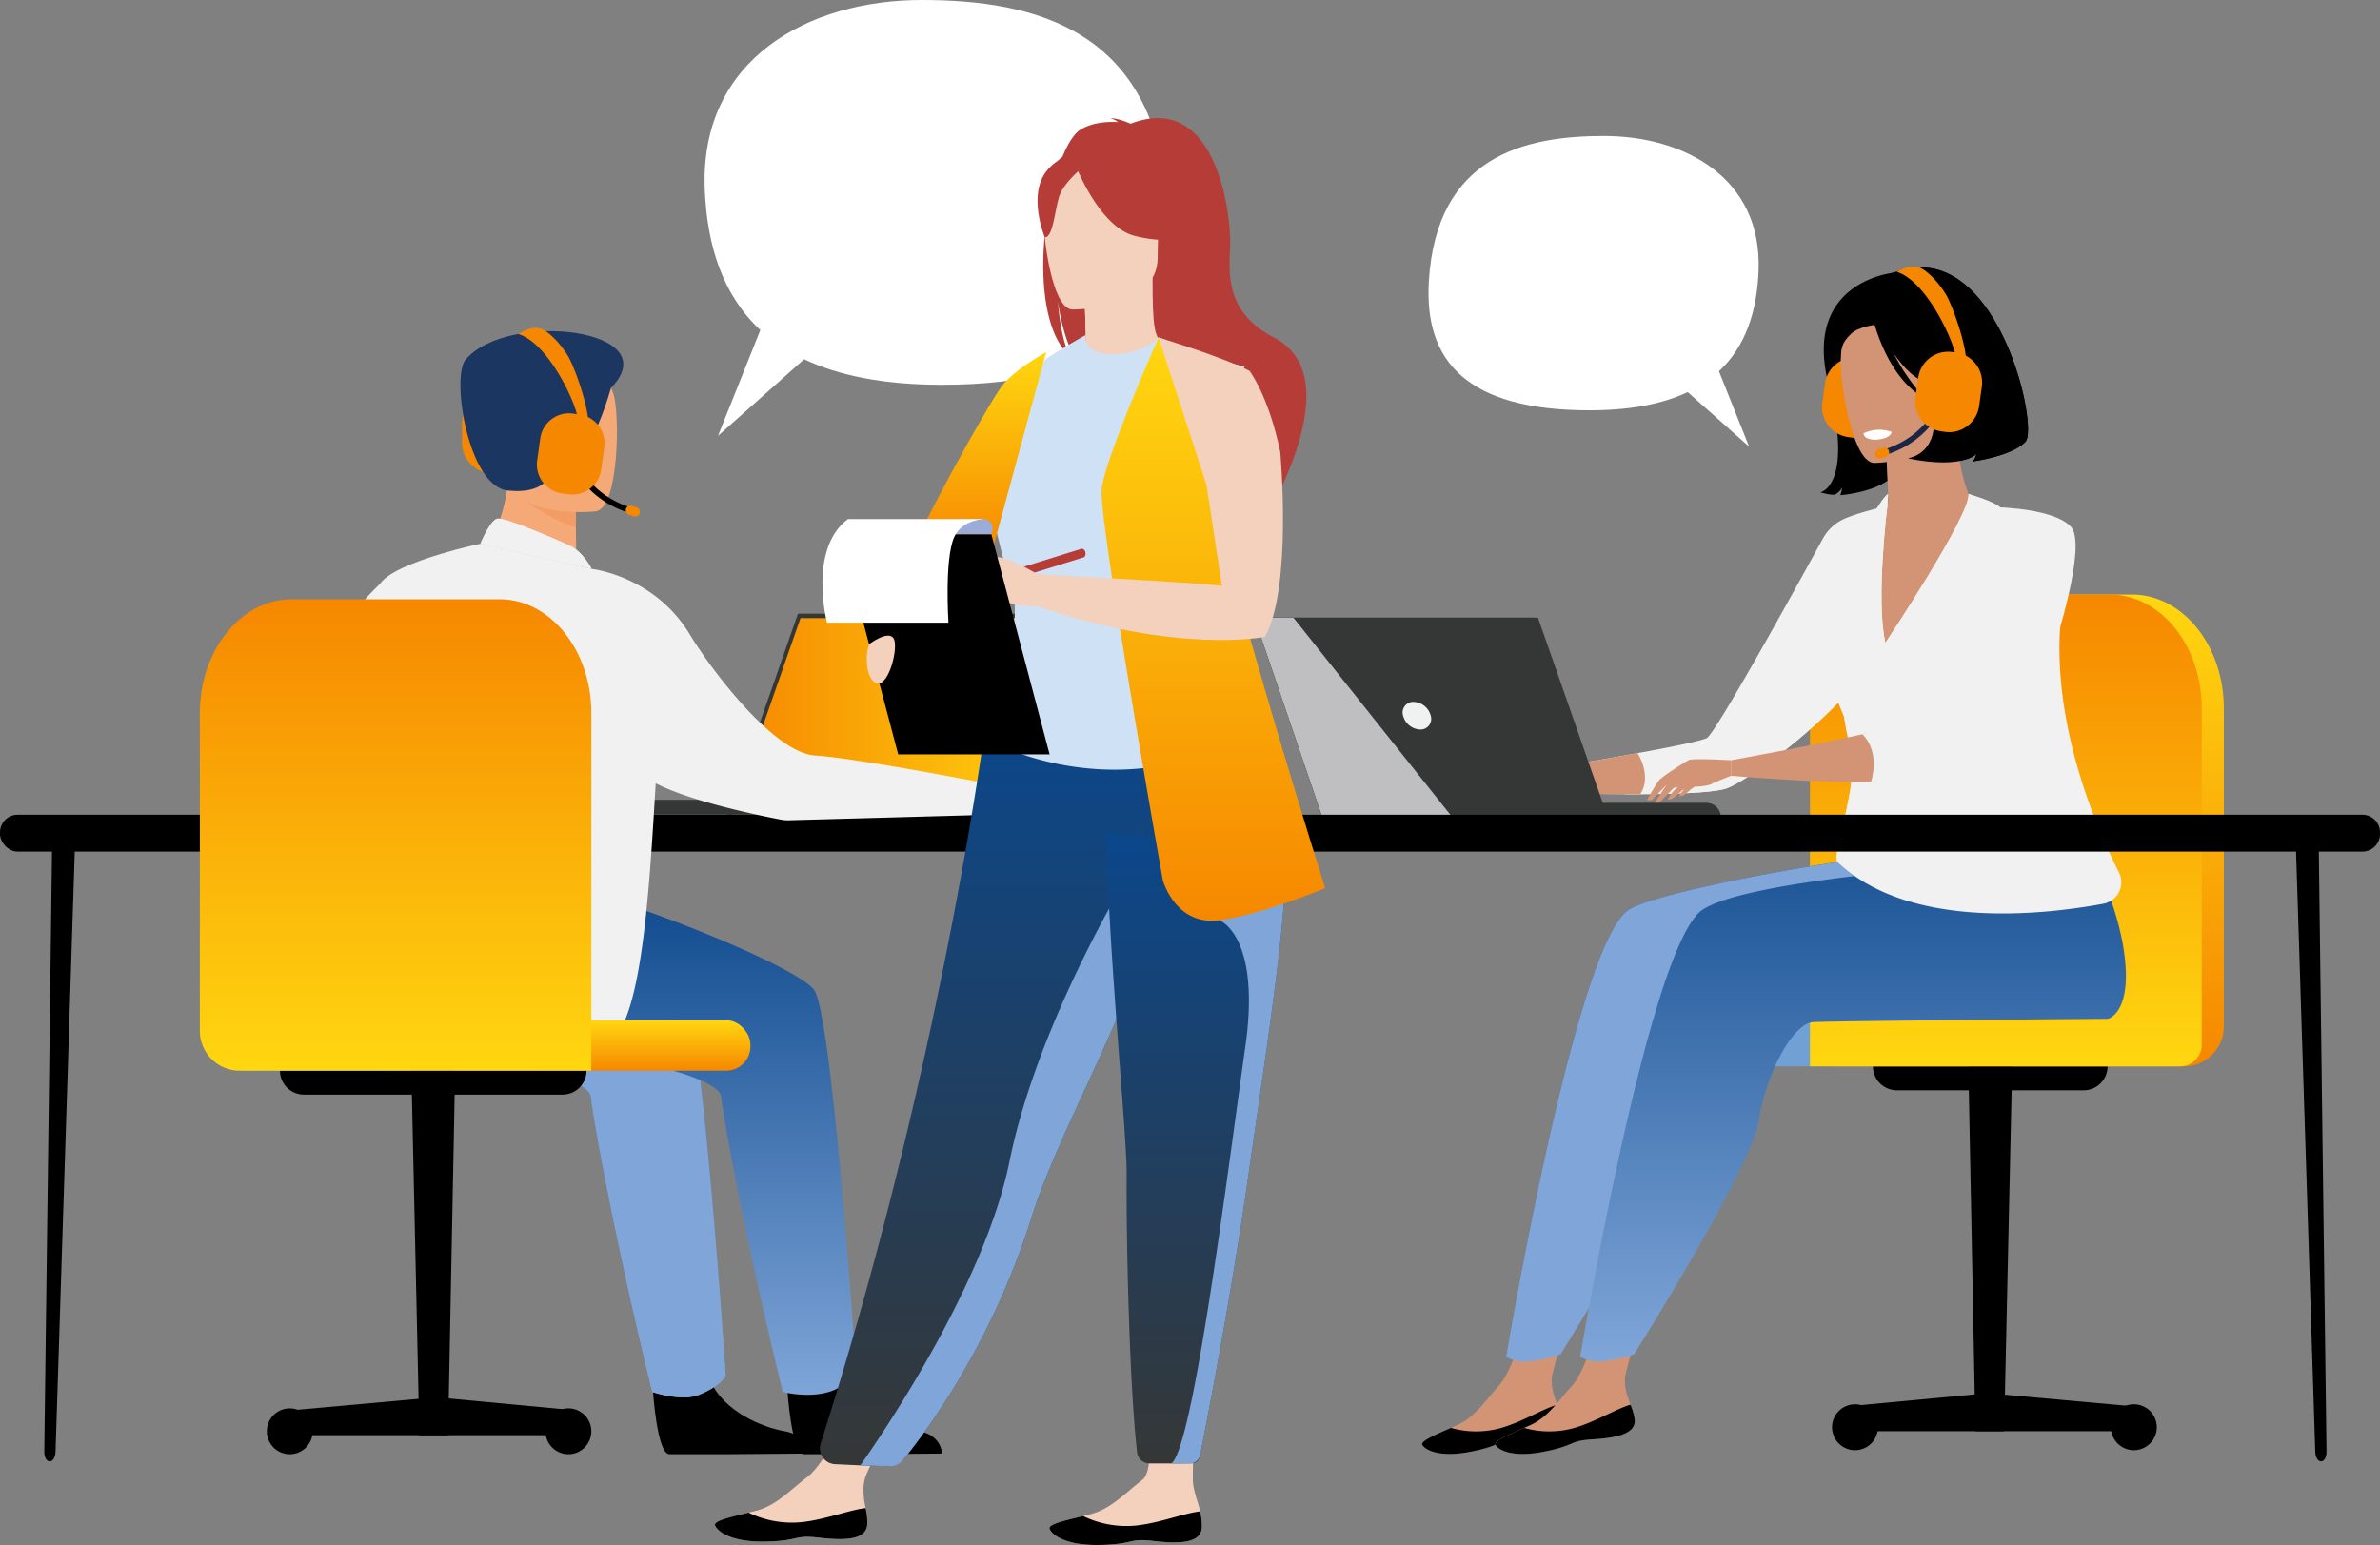 <svg xmlns="http://www.w3.org/2000/svg" xmlns:xlink="http://www.w3.org/1999/xlink" width="714.995" height="464.174" viewBox="0 0 714.995 464.174"><rect x="0" y="0" width="714.995" height="464.174" fill="#808080" stroke="none"/><defs><linearGradient id="a" y1="0.5" x2="1" y2="0.5" gradientUnits="objectBoundingBox"><stop offset="0" stop-color="#f68700"/><stop offset="1" stop-color="#ffd710"/></linearGradient><linearGradient id="b" x1="0.5" y1="1" x2="0.5" y2="0" xlink:href="#a"/><linearGradient id="c" x1="0.5" y1="1" x2="0.5" gradientUnits="objectBoundingBox"><stop offset="0" stop-color="#ffd710"/><stop offset="1" stop-color="#f68700"/></linearGradient><linearGradient id="e" x1="0.5" y1="1" x2="0.5" gradientUnits="objectBoundingBox"><stop offset="0" stop-color="#80a6d9"/><stop offset="1" stop-color="#0b478b"/></linearGradient><linearGradient id="l" x1="0.5" y1="1" x2="0.5" gradientUnits="objectBoundingBox"><stop offset="0" stop-color="#353736"/><stop offset="1" stop-color="#0b478b"/></linearGradient></defs><g transform="translate(-576.785 -150.042)"><g transform="translate(761.268 334.42)"><path d="M2883.342,4469.329l-20.678,60.4-86.066-.064,21.1-60.333Z" transform="translate(-2742.46 -4469.329)" fill="#353736"/><path d="M2880.833,4470.6l-19.88,58.461-.184.545H2777.8l20.609-59.006Z" transform="translate(-2742.403 -4469.27)" fill="url(#a)"/><path d="M2864.2,4527.207l-120.2-.065h0a4.416,4.416,0,0,1,4.416-4.416h117.023Z" transform="translate(-2743.998 -4466.81)" fill="#353736"/></g><path d="M1590.087,3649.649c1.134-28.095-22.415-40.578-46.493-40.578s-50.283,6.239-52.553,43.6c-1.461,24.034,11.352,38.823,48.246,38.823,12.442,0,22.113-1.962,29.519-5.462l18.442,16.387-9.062-22.651C1586.214,3672.3,1589.6,3661.774,1590.087,3649.649Z" transform="translate(-484.999 -3418.184)" fill="#fff"/><g transform="translate(-484.999 -3418.184)"><path d="M15.156,0H142.729a0,0,0,0,1,0,0V15.156a0,0,0,0,1,0,0H0a0,0,0,0,1,0,0v0A15.156,15.156,0,0,1,15.156,0Z" transform="translate(1729.868 3888.595) rotate(180)" fill="#71a0d5"/><path d="M1655.247,3998.21h8.614l2.417-109.615h-13.159Z"/><path d="M1617.811,3998.21h83.776v-7.567l-42.7-3.851-41.077,3.851Z"/><path d="M1709.725,3997.022a6.891,6.891,0,1,0-6.891,6.891A6.891,6.891,0,0,0,1709.725,3997.022Z"/><path d="M1625.949,3997.022a6.891,6.891,0,1,0-6.891,6.891A6.891,6.891,0,0,0,1625.949,3997.022Z"/><path d="M7.191,0H63.3a7.191,7.191,0,0,1,7.191,7.191v0a0,0,0,0,1,0,0H0a0,0,0,0,1,0,0v0A7.191,7.191,0,0,1,7.191,0Z" transform="translate(1694.942 3895.787) rotate(-180)"/><path d="M1717.909,3888.595a11.959,11.959,0,0,0,11.959-11.959V3781.1c0-18.914-12.366-34.247-27.62-34.247h-62.461c-15.254,0-27.62,15.333-27.62,34.247v107.494Z" fill="url(#b)"/><path d="M1716.675,3888.595a6.557,6.557,0,0,0,6.557-6.557V3781.1c0-18.914-12.366-34.247-27.62-34.247h-62.46c-15.255,0-27.621,15.333-27.621,34.247v107.494Z" fill="url(#c)"/><path d="M1571.923,3888.595h152.794a7.578,7.578,0,0,0,7.578-7.578h0a7.578,7.578,0,0,0-7.578-7.578H1571.923a7.578,7.578,0,0,0-7.578,7.578h0A7.578,7.578,0,0,0,1571.923,3888.595Z" fill="url(#b)"/><path d="M1530.889,3994.691c.454,4.4-5.672,5.542-12.776,5.972s-4.941,1.863-14.662,3.732-13.655-.755-14.374-2.064c-.64-1.161,3.869-3.036,8.673-5.151.6-.265,1.21-.537,1.816-.809,5.406-2.447,8.4-7.351,12.588-11.914,3.965-4.32,7.627-18.06,7.627-18.06l13.207-2.968s-3.584,12.368-4.818,17.645c-.726,3.1.431,6.553,1.453,9.177A17.277,17.277,0,0,1,1530.889,3994.691Z" fill="#d39475"/><path d="M1518.113,4000.663c-7.1.43-4.941,1.863-14.662,3.732s-13.655-.755-14.374-2.064c-.64-1.161,3.869-3.036,8.673-5.151l.076.081a27.744,27.744,0,0,0,14.757.018c6.425-1.819,12.614-5.737,17.04-7.028a17.277,17.277,0,0,1,1.266,4.44C1531.343,3999.095,1525.217,4000.233,1518.113,4000.663Z"/><path d="M1550.9,3841.682c7.107-4.99,54.116-13.886,78.106-16.459l26.515-23.017s22.569,33.429,22.748,59c.084,11.925-5.409,13.109-5.41,13.112s-85,.63-88.727,1.014c-6.1.629-14.144,15.822-16.154,29.661s-37.455,70.121-37.455,70.121-7.392,2.369-10.811,2.168a10.8,10.8,0,0,1-5.378-1.448S1534.872,3852.936,1550.9,3841.682Z" fill="url(#e)"/><path d="M1550.9,3841.682c7.107-4.99,54.116-13.886,78.106-16.459l26.515-23.017s22.569,33.429,22.748,59c.084,11.925-5.409,13.109-5.41,13.112s-85,.63-88.727,1.014c-6.1.629-14.144,15.822-16.154,29.661s-37.455,70.121-37.455,70.121-7.392,2.369-10.811,2.168a10.8,10.8,0,0,1-5.378-1.448S1534.872,3852.936,1550.9,3841.682Z" fill="#80a6d9" style="mix-blend-mode:multiply;isolation:isolate"/><path d="M1552.875,3994.691c.454,4.4-5.672,5.542-12.776,5.972s-4.94,1.863-14.662,3.732-13.655-.755-14.374-2.064c-.64-1.161,3.869-3.036,8.673-5.151.6-.265,1.21-.537,1.816-.809,5.406-2.447,8.4-7.351,12.588-11.914,3.966-4.32,7.627-18.06,7.627-18.06l13.208-2.968s-3.585,12.368-4.819,17.645c-.726,3.1.431,6.553,1.453,9.177A17.311,17.311,0,0,1,1552.875,3994.691Z" fill="#d39475"/><path d="M1540.1,4000.663c-7.1.43-4.94,1.863-14.662,3.732s-13.655-.755-14.374-2.064c-.64-1.161,3.869-3.036,8.673-5.151l.076.081a27.745,27.745,0,0,0,14.757.018c6.425-1.819,12.614-5.737,17.04-7.028a17.311,17.311,0,0,1,1.266,4.44C1553.329,3999.095,1547.2,4000.233,1540.1,4000.663Z"/><path d="M1573.079,3841.682c6.174-4.335,24.742-7.7,45.24-10.191a13.788,13.788,0,0,0,11.7-10.348h0l47.676-18.937s22.57,33.429,22.749,59c.083,11.925-5.409,13.109-5.41,13.112s-85,.63-88.727,1.014c-6.1.629-14.144,15.822-16.154,29.661s-37.456,70.121-37.456,70.121-7.392,2.369-10.81,2.168a10.794,10.794,0,0,1-5.378-1.448S1557.052,3852.936,1573.079,3841.682Z" fill="url(#e)"/><path d="M1636.834,3684.28s13.9,7.106,3.77,22.371c0,0,11.942,1.38,14.945-2.053a9.743,9.743,0,0,1-.981,2.235s11.568-1.517,15.713-5.9-8.78-62.706-39.592-50.771c0,0-27.4,2.5-19.621,33.376s-2.439,32.594-2.439,32.594,3.076.923,4.447.693c0,0,1.876-1.1,2.086-2.275a7.24,7.24,0,0,1-.525,2.447s11.2-.806,16.007-5.892S1639.489,3690.474,1636.834,3684.28Z"/><path d="M9.1,0h5.87a9.1,9.1,0,0,1,9.1,9.1v1.121a9.1,9.1,0,0,1-9.1,9.1H9.1a9.1,9.1,0,0,1-9.1-9.1V9.1A9.1,9.1,0,0,1,9.1,0Z" transform="translate(1607.988 3698.29) rotate(-82.115)" fill="#f68700"/><path d="M1613.82,3746.164c4.147,3.2,6.771,14.759,13.458,16.665,25.066,7.155,38.521-22.61,42.922-37.139a21.819,21.819,0,0,0-8.458-3.079c-1.823-.31-3.743-.552-5.336-.712-2.737-2.327-6.525-11.472-6.757-25.383l-1.209.259-20.27,4.451s.592,6.4.734,12.431c.107,4.718.26,5.846-.1,6.407-1.577.259-3.434,4.291-3.434,4.291a.056.056,0,0,1-.011.018A128.887,128.887,0,0,0,1613.82,3746.164Z" fill="#d39475"/><path d="M1628.169,3701.23s.6,6.4.734,12.431c11.383-.557,17.189-11.071,19.537-16.881Z" fill="#d39475" style="mix-blend-mode:multiply;isolation:isolate"/><path d="M1525.075,3806.351s11.919.438,24.864.483c1.53.01,3.08.01,4.62,0,10.544-.045,20.9-.413,25.311-1.55,4.309-1.107,20.873-12.336,34.13-25.941l.005-.005c1.026,2.446,1.8,4.319,1.822,4.47a68.518,68.518,0,0,0,1.832,9.049c.055.2.106.408.151.614.035.161.065.327.1.493s.061.317.081.478c1.424,8.728-2.914,21.965-4.177,28.694-.4,2.134-.494,3.614.005,4.087,21.592,20.475,62.093,15.824,79.875,12.522a6.567,6.567,0,0,0,4.655-9.427c-6.855-13.559-19.719-43.515-17.641-74.046.071-1.042-9.648-34.376-9.648-34.376s-7.555-1.319-16.282-2.024c-.826.751-2.522,22.679-13.439,23.948-1.776.206-13.171,17.6-13.171,17.6l-3.448-17.776,4.082-23.585c-5.239,1.535-8.113,2.088-12.467,3.825a13.765,13.765,0,0,0-6.951,6.175c-7.63,13.942-32.388,58.908-34.914,59.955-2.366.981-11.284,2.763-20.721,4.484h-.005c-12.628,2.31-26.182,4.5-26.182,4.5Z" fill="#f1f1f1"/><path d="M1621.887,3813.8l3.969.012-.012-.016Z" fill="#cee1f5"/><path d="M1624.791,3707.324s26.952-.529,26.365-17.309,2.495-28.148-14.738-28.52-20.351,6.148-21.517,11.8S1617.764,3707.029,1624.791,3707.324Z" fill="#d39475"/><path d="M1549.937,3806.835c1.531.007,3.081.007,4.624,0,10.542-.045,20.9-.415,25.309-1.551,4.307-1.109,20.874-12.337,34.131-25.94l0-.008s-2.8-10.706-4-12.5-5.962,15.624-17.074,22.71-28.5,12.052-36.947,10.043C1550.3,3798.238,1549.712,3803.352,1549.937,3806.835Z" fill="#f1f1f1" style="mix-blend-mode:multiply;isolation:isolate"/><path d="M1630.084,3697.984s-.172,2.009-4.592,2.326c0,0-3.71.267-3.865-1.893A10.891,10.891,0,0,1,1630.084,3697.984Z" fill="#fff"/><path d="M1628.625,3704.77c15.314-4.838,19.071-19.334,19.107-19.48l-1.633-.405.816.2-.816-.2c-.035.138-3.589,13.735-17.982,18.282-.1.031-.192.06-.289.09l.49,1.61C1628.42,3704.834,1628.523,3704.8,1628.625,3704.77Z" fill="#1a2644"/><path d="M1626.89,3705.905l1.445-.456a1.406,1.406,0,0,0,.914-1.76h0a1.407,1.407,0,0,0-1.759-.915l-1.444.457a1.406,1.406,0,0,0-.915,1.759h0A1.406,1.406,0,0,0,1626.89,3705.905Z" fill="#f68700"/><path d="M1623.259,3659.269s6.9,20.44,17.252,23.907,13.784-.637,13.784-.637a29.943,29.943,0,0,1-8.5-18.342S1629.068,3650.911,1623.259,3659.269Z"/><path d="M1636.147,3665.285s-14.054-.788-18.253,3.213c-3.029,2.886-2.957,4.391-3.193,8.238,0,0-6.145-9.479.178-16.114C1621.584,3653.587,1636.147,3665.285,1636.147,3665.285Z"/><path d="M1623.858,3661.431s3.519,19.557,16.384,26.661c0,0-12.46-12.753-12.681-25.512S1623.858,3661.431,1623.858,3661.431Z"/><path d="M1670.282,3700.93c-4.144,4.385-15.712,5.9-15.712,5.9a9.616,9.616,0,0,0,.978-2.237c-5.946,4.82-20.547,1.32-20.547,1.32,11.648-2.573,7.876-19.381,3.915-20.1-2.309-12.678-6.888-28.46-9.032-35.548.515-.084.808-.112.808-.112C1661.5,3638.226,1674.426,3696.55,1670.282,3700.93Z"/><path d="M9.1,0h5.871a9.1,9.1,0,0,1,9.1,9.1v1.123a9.1,9.1,0,0,1-9.1,9.1H9.1a9.1,9.1,0,0,1-9.1-9.1V9.1A9.1,9.1,0,0,1,9.1,0Z" transform="matrix(0.138, -0.99, 0.99, 0.138, 1635.97, 3696.562)" fill="#f68700"/><path d="M1652.26,3676.6c.662-1.24-1.658-10.874-5.069-18.346-1.649-3.612-5.81-8.447-8.779-9.693a6.4,6.4,0,0,0-3.662,0,27.941,27.941,0,0,0-3.212,1.3c9.761,3.043,18.243,23.5,17.628,25.615a.759.759,0,0,1,.065-.149Z" fill="#f68700"/><path d="M4.812,0h0A4.811,4.811,0,0,1,9.623,4.811V7.178a4.811,4.811,0,0,1-4.811,4.811h0A4.812,4.812,0,0,1,0,7.178V4.812A4.812,4.812,0,0,1,4.812,0Z" transform="matrix(-0.99, -0.138, 0.138, -0.99, 1652.261, 3692.73)" fill="#f68700"/><path d="M1581.819,3796.636s-11.558-.665-12.681-.06c-1.824.983-8.032,4.981-9.006,6.143a64.737,64.737,0,0,0-3.52,5.823s1.1.306,1.6-.141,4.269-4.455,4.269-4.455l-3.874,5.885a3.275,3.275,0,0,0,1.87-.644c.531-.584,4.151-4.265,4.151-4.265l1.234-.243a13.373,13.373,0,0,0-1.938,1.919,11.9,11.9,0,0,0-1.133,1.893,9.044,9.044,0,0,0,1.448-.352c.344-.165,3.59-3.006,3.59-3.006l-1.721,2.348a4.519,4.519,0,0,0,1.542-.315c.38-.258,2.909-2.587,3.358-2.582s3.676-.129,5.062-.864,5.736-2.418,5.736-2.418Z" fill="#d39475"/><path d="M1653.185,3716.655s7.729,2.254,9.491,4.029c0,0-8.08,20.657-19.73,30.3l-3.114-2.21v5.022l-11.663,7.633S1653.782,3722.9,1653.185,3716.655Z" fill="#f1f1f1"/><path d="M1613.814,3823.136c6.115-2.37,26.619-10.67,34.859-18.416,9.21-8.672,28.321-39.847,28.321-39.847l-33.44-8.168s-13.775,20.107-17.7,23.937c-3.01,2.944-10.031,3.166-10.031,3.166l1.832,9.049c.055.2.106.408.151.614.035.161.065.327.1.493s.056.317.081.478C1619.415,3803.17,1615.077,3816.407,1613.814,3823.136Z" fill="#f1f1f1" style="mix-blend-mode:multiply;isolation:isolate"/><path d="M1628.8,3720.064s-3.557,28.106-.631,41.363c0,0-4.774-8.771-5.444-10.378l.8-4.821-3.08,1.072s2.716-22.408,5.174-26.336,3.364-4.309,3.364-4.309Z" fill="#f1f1f1"/><path d="M1653.185,3716.655s7.729,2.254,9.491,4.029c0,0-8.08,20.657-19.73,30.3l-3.114-2.21v5.022l-11.663,7.633S1653.782,3722.9,1653.185,3716.655Z" fill="#f1f1f1" style="mix-blend-mode:multiply;isolation:isolate"/><path d="M1628.8,3720.064s-3.557,28.106-.631,41.363c0,0-4.774-8.771-5.444-10.378l.8-4.821-3.08,1.072s2.716-22.408,5.174-26.336,3.364-4.309,3.364-4.309Z" fill="#f1f1f1" style="mix-blend-mode:multiply;isolation:isolate"/><path d="M1525.074,3806.352s14.912.551,29.487.483c3.616-5.608-.811-12.33-.811-12.33h-.008c-12.627,2.306-26.181,4.5-26.181,4.5Z" fill="#d39475"/><path d="M1523.66,3813.817h55.111a4.393,4.393,0,0,0-4.393-4.394H1523.66Z" fill="#353736"/><path d="M1438.615,3753.794l20.436,60.022h85.758l-20.991-60.022Z" fill="#353736"/><path d="M1438.615,3753.794l20.248,59.467.188.555h84.505l-20.991-60.022Z" fill="#353736"/><path d="M1483.3,3783.251a5.54,5.54,0,0,0,5.111,4.152,3.2,3.2,0,0,0,3.194-4.152,5.541,5.541,0,0,0-5.111-4.152A3.2,3.2,0,0,0,1483.3,3783.251Z" fill="#f1f1f1"/><path d="M1438.615,3753.794l20.248,59.467h38.827l-47.342-59.467Z" fill="#353736"/><path d="M1438.615,3753.794l20.248,59.467h38.827l-47.342-59.467Z" fill="#bfbfc1" style="mix-blend-mode:multiply;isolation:isolate"/><path d="M1581.806,3801.3s28.37,2.479,44.05,1.78v-15.406c-10.272,2.836-44.038,8.959-44.038,8.959Z" fill="#d39475"/><path d="M1662.676,3720.684s16.224.369,21.246,5.793-4.982,36.075-4.982,36.075-30.242,37.039-45.371,39.65c0,0-6.612.9-9.7.953,0,0,3.026-8.81-2.6-14.338,0,0,6.478-1.813,6.746-2.617S1662.676,3720.684,1662.676,3720.684Z" fill="#f1f1f1"/></g><path d="M2770.012,4350.174c-1.593-39.407,31.438-56.916,65.211-56.916s70.527,8.751,73.711,61.151c2.048,33.711-15.923,54.454-67.67,54.454-17.452,0-31.015-2.753-41.4-7.662l-25.867,22.986,12.712-31.771C2775.444,4381.948,2770.7,4367.179,2770.012,4350.174Z" transform="translate(-1981.505 -4143.217)" fill="#fff"/><g transform="translate(576.785 394.816)"><g transform="translate(300.272)"><g transform="translate(389.354 6.248)"><path d="M3233.983,4720.976h.147c.873,0,1.576-1.291,1.556-2.86l-2.358-183.69-6.947-1.455,5.924,185.159C3232.357,4719.728,3233.092,4720.976,3233.983,4720.976Z" transform="translate(-3226.382 -4532.971)"/></g><path d="M5.292,0h404.14a5.292,5.292,0,0,1,5.292,5.292v.5a5.291,5.291,0,0,1-5.291,5.291H5.292A5.292,5.292,0,0,1,0,5.791v-.5A5.292,5.292,0,0,1,5.292,0Z"/></g><g transform="translate(13.303 6.248)"><path d="M2582.236,4720.976h-.147c-.873,0-1.575-1.291-1.556-2.86l2.359-183.69,6.947-1.455-5.925,185.159C2583.863,4719.728,2583.127,4720.976,2582.236,4720.976Z" transform="translate(-2580.531 -4532.971)"/></g><rect width="340.472" height="11.083" rx="5.292"/></g><g transform="translate(636.823 248.537)"><path d="M9.27,0h.875a9.269,9.269,0,0,1,9.269,9.269v5.649a9.269,9.269,0,0,1-9.269,9.269H9.27A9.27,9.27,0,0,1,0,14.918V9.27A9.27,9.27,0,0,1,9.27,0Z" transform="translate(98.157 43.74) rotate(-180)" fill="#f68700"/><g transform="translate(0 0.992)"><g transform="translate(28.475)"><path d="M2755.137,4692.434s1.214,18.9,4.871,19.162c.487.035,18.548,0,18.548,0l23.055-.185s-.164-5.554-6.905-6.714-18.033-5.872-22.133-14.77C2768.256,4680.563,2755.137,4692.434,2755.137,4692.434Z" transform="translate(-2647.503 -4374.201)"/><path d="M2693.132,4543.711c-.881.741-24.361,26.184-22.444,45.726a11.272,11.272,0,0,0,11.275,10.055h28.6s29.185,5.216,29.881,11.523,6.668,40.3,18.5,88.619c0,0,8.721,3,14.011.858,6.995-2.836,8.011-5.844,8.011-5.844s-7.055-108.186-12.624-115.8-62.945-30.249-81.523-32.5S2693.132,4543.711,2693.132,4543.711Z" transform="translate(-2651.492 -4380.93)" fill="url(#e)"/><path d="M2693.132,4543.711c-.881.741-24.361,26.184-22.444,45.726a11.272,11.272,0,0,0,11.275,10.055h28.6s29.185,5.216,29.881,11.523,6.668,40.3,18.5,88.619c0,0,8.721,3,14.011.858,6.995-2.836,8.011-5.844,8.011-5.844s-7.055-108.186-12.624-115.8-62.945-30.249-81.523-32.5S2693.132,4543.711,2693.132,4543.711Z" transform="translate(-2651.492 -4380.93)" fill="#80a6d9" style="mix-blend-mode:multiply;isolation:isolate"/><path d="M2850.523,4518.02s16.6-3.86,20.841,0a20.92,20.92,0,0,1,5.6,9.455h-26.437Z" transform="translate(-2643.002 -4382.223)" fill="#f5a977"/><path d="M2793.725,4692.434s1.213,18.9,4.87,19.162c.486.035,18.547,0,18.547,0l23.055-.185s-.162-5.554-6.905-6.714-18.031-5.872-22.133-14.77C2806.843,4680.563,2793.725,4692.434,2793.725,4692.434Z" transform="translate(-2645.682 -4374.201)"/><path d="M2671.835,4543.711c-.668.562-5.749,14.236-9.143,29.767a21.428,21.428,0,0,0,20.926,26.014h66.538s29.186,5.216,29.881,11.523,6.669,40.3,18.5,88.619c0,0,8.752,2.3,15.585-.624a19.311,19.311,0,0,0,6.5-5.278s-7.118-107.27-12.687-114.883-62.945-30.249-81.524-32.5S2671.835,4543.711,2671.835,4543.711Z" transform="translate(-2651.888 -4380.93)" fill="url(#e)"/><path d="M2706.621,4452.511l10.29,9.878,17.533,0c.02-1.411-.039-7.29-.1-12.617-.005-.313-.01-.626-.012-.934-.013-1.182-.031-2.325-.043-3.365-.034-2.936-.065-5.062-.065-5.062l-4.506-3.082-10.014-6.856-5.415-3.7c0,.09-.448,4.934-.515,5.637C2712.573,4444.954,2706.621,4452.511,2706.621,4452.511Z" transform="translate(-2649.792 -4386.447)" fill="#f5a977"/><path d="M2732.158,4450.009c-.335-.141-19.306-8.651-21.524-7.919s-4.985,7.508-4.985,7.508l33.4,7.553S2736.426,4451.806,2732.158,4450.009Z" transform="translate(-2649.838 -4385.727)" fill="#f1f1f1"/><path d="M2732.158,4450.009c-.335-.141-19.306-8.651-21.524-7.919s-4.985,7.508-4.985,7.508l33.4,7.553S2736.426,4451.806,2732.158,4450.009Z" transform="translate(-2649.838 -4385.727)" fill="#f1f1f1" style="mix-blend-mode:multiply;isolation:isolate"/><path d="M2652.621,4506.518c3.614-22.288,18.875-38.968,25.4-45.221,4.385-6.6,30.139-12.039,30.139-12.039l33.4,7.553s18.827,2.042,29.445,19.6c6.567,10.86,25.372,35.7,37.723,36.472s51.137,8.3,51.137,8.3v9.54l-59.133,1.623a10.057,10.057,0,0,1-2.152-.171c-5.089-.96-26.9-5.295-37.748-10.94-1.732,27.933-3.778,70.586-13.534,77.361-10.319,7.165-82.885,8.123-90.569-2.8-3.932-5.588.889-38.677,6.915-70.583C2656.162,4521.653,2651.106,4515.861,2652.621,4506.518Z" transform="translate(-2652.352 -4385.386)" fill="#f1f1f1"/><path d="M2716.62,4435.888l.894.554s8.25,5.941,16.3,8.607c-.034-2.936-.065-5.062-.065-5.062l-4.506-3.082Z" transform="translate(-2649.32 -4386.017)" fill="#f39c64"/><path d="M2740.225,4441.967s-26.977,3.191-28.705-13.639-6.375-27.754,10.775-30.5,21.163,3.328,23.106,8.806S2747.2,4440.7,2740.225,4441.967Z" transform="translate(-2649.65 -4387.845)" fill="#f5a977"/><path d="M2745.146,4405.327s-5.092,18.258-8.781,16.736-7.058-2.771-7.541,2.93-2.625,12.384-14.641,11.164-17.066-34.134-12.737-39.3C2713.936,4381.937,2762.5,4387.524,2745.146,4405.327Z" transform="translate(-2650.108 -4388.264)" fill="#1b3660"/></g><g transform="translate(0 80.55)"><path d="M0,0H142.618a0,0,0,0,1,0,0V15.144a0,0,0,0,1,0,0H14.462A14.462,14.462,0,0,1,0,.682V0A0,0,0,0,1,0,0Z" transform="translate(0 126.487)" fill="#71a0d5"/><rect width="114.524" height="15.144" rx="7.231" transform="translate(50.869 126.487)" fill="url(#b)"/><g transform="translate(20.127 141.631)"><path d="M2696.86,4709.964h-8.607l-2.415-109.529h13.149Z" transform="translate(-2642.425 -4600.435)"/><path d="M2735.857,4705.543h-83.711v-7.561l42.666-3.848,41.045,3.848Z" transform="translate(-2644.014 -4596.014)"/><path d="M2644.381,4704.206a6.886,6.886,0,1,1,6.885,6.887A6.886,6.886,0,0,1,2644.381,4704.206Z" transform="translate(-2644.381 -4595.864)"/><path d="M2724.32,4704.206a6.886,6.886,0,1,1,6.886,6.887A6.886,6.886,0,0,1,2724.32,4704.206Z" transform="translate(-2640.61 -4595.864)"/><path d="M2733.046,4607.62h-77.71a7.186,7.186,0,0,1-7.187-7.186h92.083A7.185,7.185,0,0,1,2733.046,4607.62Z" transform="translate(-2644.203 -4600.435)"/></g><path d="M2638.045,4606.816a6.552,6.552,0,0,1-6.553-6.552V4499.407c0-18.9,12.357-34.222,27.6-34.222H2721.5c15.244,0,27.6,15.322,27.6,34.222v107.409Z" transform="translate(-2624.862 -4465.185)" fill="url(#b)"/><path d="M2637.11,4606.816a11.949,11.949,0,0,1-11.949-11.949v-95.459c0-18.9,12.356-34.222,27.6-34.222h62.411c15.243,0,27.6,15.322,27.6,34.222v107.409Z" transform="translate(-2625.16 -4465.185)" fill="url(#c)"/></g></g><g transform="translate(109.432 35.489)"><path d="M2748.867,4441.2c-15.393-4.863-19.168-19.435-19.205-19.582l1.642-.407-.821.2.82-.2c.034.138,3.609,13.807,18.075,18.377l.291.09-.492,1.619C2749.073,4441.259,2748.97,4441.228,2748.867,4441.2Z" transform="translate(-2729.662 -4421.206)"/><path d="M2749.777,4441.528l-1.451-.458a1.414,1.414,0,0,1-.919-1.769h0a1.413,1.413,0,0,1,1.769-.919l1.451.458a1.413,1.413,0,0,1,.919,1.769h0A1.413,1.413,0,0,1,2749.777,4441.528Z" transform="translate(-2728.828 -4420.399)" fill="#f68700"/></g><g transform="translate(95.68)"><path d="M8.732,0h6.727a8.729,8.729,0,0,1,8.729,8.729v1.954a8.731,8.731,0,0,1-8.731,8.731H8.731A8.731,8.731,0,0,1,0,10.682V8.732A8.732,8.732,0,0,1,8.732,0Z" transform="translate(4.456 48.527) rotate(-82.09)" fill="#f68700"/><path d="M2737.359,4415.775c.665-1.248-1.666-10.931-5.094-18.442-1.658-3.63-5.84-8.489-8.826-9.742a6.42,6.42,0,0,0-3.68,0,20.843,20.843,0,0,0-3.229,1.574c9.812,3.058,18.338,23.348,17.719,25.476a.76.76,0,0,1,.066-.149Z" transform="translate(-2716.53 -4387.316)" fill="#f68700"/><path d="M4.349,0H7.7a4.35,4.35,0,0,1,4.35,4.35v.973A4.349,4.349,0,0,1,7.7,9.673H4.35A4.35,4.35,0,0,1,0,5.323V4.349A4.349,4.349,0,0,1,4.349,0Z" transform="translate(11.248 43.342) rotate(-82.07)" fill="#f68700"/></g></g><g transform="translate(-981.619 -3406.662)"><g transform="translate(1773.184 3982.02)"><path d="M1818.949,4000.669c-.349,4.751-7.053,4.8-14.66,3.919s-5.586,1.043-16.237,1.191-14.323-3.372-14.839-4.9c-.46-1.35,4.671-2.487,10.159-3.823.691-.166,1.383-.34,2.076-.515,6.188-1.573,10.286-6.2,15.582-10.25,5.015-3.83,11.483-17.7,11.483-17.7l14.552-.657s-6.127,12.428-8.429,17.786c-1.354,3.152-.777,7.023-.189,10A18.631,18.631,0,0,1,1818.949,4000.669Z" transform="translate(-1773.184 -3967.944)" fill="#f4d1bd"/><path d="M1804.289,4003.585c-7.608-.882-5.586,1.043-16.237,1.191s-14.323-3.372-14.839-4.9c-.46-1.35,4.671-2.487,10.159-3.823l.065.1a29.851,29.851,0,0,0,15.63,2.8c7.15-.716,14.445-3.7,19.378-4.235a18.631,18.631,0,0,1,.5,4.942C1818.6,4004.417,1811.9,4004.468,1804.289,4003.585Z" transform="translate(-1773.184 -3966.941)"/></g><g transform="translate(1873.682 3973.272)"><path d="M1915.819,4001.97c-.344,4.751-7.049,4.81-14.657,3.935s-5.583,1.048-16.235,1.207-14.327-3.358-14.844-4.879c-.462-1.35,4.667-2.492,10.155-3.834.691-.166,1.383-.341,2.076-.517,6.186-1.579,10.279-6.215,15.57-10.265,5.012-3.836.005-26.546.005-26.546l16-1.559s-.768,19.122-.757,27.815c0,3.43,1.581,6.729,2.174,9.7A18.678,18.678,0,0,1,1915.819,4001.97Z" transform="translate(-1870.053 -3959.512)" fill="#f4d1bd"/><path d="M1901.161,4004.551c-7.609-.876-5.583,1.048-16.235,1.207s-14.327-3.358-14.844-4.879c-.462-1.35,4.667-2.492,10.155-3.834l.065.1a29.847,29.847,0,0,0,15.634,2.784c7.149-.723,14.441-3.715,19.374-4.254a18.678,18.678,0,0,1,.509,4.942C1915.474,4005.367,1908.77,4005.426,1901.161,4004.551Z" transform="translate(-1870.053 -3958.158)"/></g><path d="M1869.177,3623.217c-2.755-11.332,1.239-16.61,4.842-19.42,1.709-4.171,3.659-7.177,5.654-8.31,3.637-2.068,8-2.294,11.046-2.113a5.171,5.171,0,0,0-2.33-1.106c1.891-.281,6.111,1.595,6.111,1.595,26.3-10.134,30.433,28.589,29.88,37.586s-.475,19.591,13.207,26.678c26.107,13.524-8.676,64.49-8.676,64.49.664-7.271-32.879-45.635-50.38-57.125-4.26-6.271-5.775-17.352-5.888-18.223.735,8.784,2.239,13.712,3.581,16.487C1868.248,3656.415,1867.066,3638.786,1869.177,3623.217Z" transform="translate(3.561 0)" fill="#b63c38"/><path d="M1879.158,3664.331c-.088.039,8.449,4.472,14.871,2.716,6.041-1.646,9.988-9.479,9.9-9.5-2.558-.507-3.3-4.023-3.242-19.129l-1.157.227-19.444,3.851s.442,6.119.455,11.884C1880.56,3659.223,1880.266,3663.814,1879.158,3664.331Z" transform="translate(3.97 1.732)" fill="#f4d1bd"/><path d="M1880.057,3642.491s.442,6.119.455,11.884c10.881-.307,16.632-10.232,18.989-15.735Z" transform="translate(4.003 1.74)" fill="#f4d1bd" style="mix-blend-mode:multiply;isolation:isolate"/><path d="M1803.809,3983.83a4.771,4.771,0,0,0,4.323,6.215l7.6.355,8.037.246a6.451,6.451,0,0,0,5.2-2.374c6.415-7.87,26.163-34.1,38.141-72.216q.506-1.6,1.068-3.245c7.912-23.067,24.312-52.021,32.954-78.229,1.376-4.175,2.611-8.1,3.719-11.823q.532-1.786,1.029-3.513c6.369-22.13,8.213-36.66,9.913-52.184l-62.407.5S1840.248,3869.68,1803.809,3983.83Z" transform="translate(1.139 6.551)" fill="url(#l)"/><path d="M1860.336,3735.9c.158,29.7-4.356,42.438-4.356,42.438s26.721,13.575,58.479,3.582c.373-.118,8.723-49.065,7.928-53.491a94.18,94.18,0,0,1-.773-24.88,199.679,199.679,0,0,1,7.7-39.072c-8.653-1.969-16.756-5.428-25.762-8.806-2.072,2.58-8.4,5.279-13.9,5.155-6.325-.139-8.377-2.847-8.049-5.8-6.741,3.751-12.121,7.294-12.121,7.294-5.729,9.952-17.349,19.616-18.19,34.884C1851.086,3700.954,1860.332,3735.067,1860.336,3735.9Z" transform="translate(2.926 2.354)" fill="#cee1f5"/><path d="M1912.081,3738.034c2.729,3.861,7.958,27.328,20.971,30.278-6.705-16.725-11.8-24.06-12.592-29.2a126.882,126.882,0,0,1-.773-28.9c-4.355-7.635-7.607-12.87-7.607-12.87-.342-1.235-6.922-21.58-9.03-3.394S1909.034,3733.715,1912.081,3738.034Z" transform="translate(4.852 3.53)" fill="#4a9aa8"/><path d="M1870.551,3659.949s-9.257,5.023-13.16,9.981-26.761,46.035-26.761,50.147,23.2,1.424,23.2,1.424Z" transform="translate(2.152 2.538)" fill="url(#b)"/><path d="M1876.865,3649.182s25.744.425,25.761-15.611,3.352-26.782-13.083-27.731-19.637,5.167-20.944,10.518S1870.168,3648.659,1876.865,3649.182Z" transform="translate(3.563 0.508)" fill="#f4d1bd"/><path d="M1877.473,3605.576s7.048,18.813,17.866,21.595,15.509-.116,15.509-.116a30.639,30.639,0,0,1-10.019-18.1S1882.79,3596.622,1877.473,3605.576Z" transform="translate(3.907 0.379)" fill="#b63c38"/><path d="M1879.628,3607.041s-5.264,4.2-6.547,8.284-1.861,12.49-4.311,12.2c0,0-5.311-12.788.658-20.021C1875.755,3599.837,1879.628,3607.041,1879.628,3607.041Z" transform="translate(3.499 0.441)" fill="#b63c38"/><path d="M1881.918,3655.022s-14.895,36.8-15.333,44.242-1.752,121.774-1.752,121.774.877,5.257-9.2,3.067-12.7-4.38-12.7-4.38,9.637-70.524,7.009-95.054,20.15-64.537,20.15-64.537Z" transform="translate(2.613 2.354)" fill="url(#b)"/><path d="M1815.29,3988.768l8.726.267a5.043,5.043,0,0,0,4.047-1.826c5.866-7.1,26.323-33.7,38.608-72.785q.506-1.6,1.068-3.245c7.912-23.067,24.312-52.021,32.954-78.229,1.376-4.175,2.611-8.1,3.719-11.823q.532-1.786,1.029-3.513l-9.19-6.974s-27.592,44.679-36.134,86.727C1852.7,3933.891,1822.982,3977.839,1815.29,3988.768Z" transform="translate(1.577 8.183)" fill="#80a6d9" style="mix-blend-mode:multiply;isolation:isolate"/><path d="M1892.626,3901.711c-.149,19.344.768,62.459,3.123,83.535a3.806,3.806,0,0,0,3.787,3.384h6.512c2.744,0,4.8-.02,6.161-.04a2.5,2.5,0,0,0,2.416-2.023c6.475-32.951,11.11-60.327,14.5-83.981,2.838-19.8,5.362-36.773,7.3-51.385,1.953-14.705,3.312-27.019,3.8-37.422.075-1.638.132-3.233.162-4.778s.039-3.067.026-4.534l-53.922-5.257C1887.172,3835.038,1892.713,3889.827,1892.626,3901.711Z" transform="translate(4.244 7.755)" fill="url(#l)"/><path d="M1905.341,3988.1c2.465,0,4.373-.016,5.725-.033a3.038,3.038,0,0,0,2.936-2.454c6.432-32.762,11.042-60,14.42-83.557,2.838-19.8,5.362-36.773,7.3-51.385,1.953-14.705,3.312-27.019,3.8-37.422l-19.786,11.639s12.629,4.455,7.81,38.184S1912.047,3983.33,1905.341,3988.1Z" transform="translate(4.95 8.281)" fill="#80a6d9" style="mix-blend-mode:multiply;isolation:isolate"/><path d="M1903.552,3818.822s3.8,13.725,16.939,11.972,31.827-9.637,31.827-9.637-5.615-17.746-12.6-41.058c-8.454-28.223-18.918-64.606-23.851-87.555a141.755,141.755,0,0,1-2.68-15.646l-10.9-21.153s-16.255,36.483-17.132,45.682S1903.552,3818.822,1903.552,3818.822Z" transform="translate(4.193 2.381)" fill="url(#b)"/><path d="M1917.368,3700.057l-14.389-44.312c.038.017,18.173,5.4,27.3,10,0,0,5.7,7.352,9.23,24.311,0,0,3.727,40.716-4.6,55.609,0,0-26.282,5.257-68.333-9.2v-9.637s45.994,2.409,55.411,3.5Z" transform="translate(3.498 2.381)" fill="#f4d1bd"/><path d="M1901.721,3655.745s26.673,1.879,33.1,16.188,8.469,61.908.292,75.925c0,0-11.257,3.207-31.167-.517-.244-.046-.49-.092-.736-.14,0,0-6.352-15.551-.658-18.616,0,0,16.791.875,15.04-4.673S1901.721,3655.745,1901.721,3655.745Z" transform="translate(4.757 2.381)" fill="url(#b)"/><g transform="translate(1836.435 3721.553)"><path d="M1837.2,3730.5l.785,2.525,43.768-13.616a1.679,1.679,0,0,0,.3-1.548,1.239,1.239,0,0,0-1.081-.977Z" transform="translate(-1834.037 -3716.882)" fill="#b63c38"/><path d="M1834.152,3732.393l3.165-2.386.786,2.525Z" transform="translate(-1834.152 -3716.391)" fill="#b63c38"/></g><path d="M1867.484,3724.458s-9.93-6.115-14.1-5.175-14.781,8.63-9.674,10.295,9.241-.082,11.2,1.128,3.413,3.419,12.566,3.389S1867.484,3724.458,1867.484,3724.458Z" transform="translate(2.591 4.757)" fill="#f4d1bd"/><g transform="translate(1805.48 3712.655)"><path d="M1872.366,3778.825l-45.48.017-17.5-66.128,45.48-.017Z" transform="translate(-1804.124 -3708.14)"/><path d="M1851.812,3708.305s3.482.571,1.967,4.558H1838.25l4.969-4.558Z" transform="translate(-1803.043 -3708.305)" fill="#9cacd8"/><path d="M1853.083,3708.305s-6.857,0-9.238,5.523c-2.909,6.752-1.666,25.615-1.666,25.615h-36.489s-5.76-22.169,6.283-31.139Z" transform="translate(-1804.314 -3708.305)" fill="#fff"/></g><path d="M1817.96,3744.54s5.494-4.115,7.193-1.741-1.306,14.476-4.9,13.583S1816.618,3747,1817.96,3744.54Z" transform="translate(1.647 5.614)" fill="#f4d1bd"/></g></g></svg>